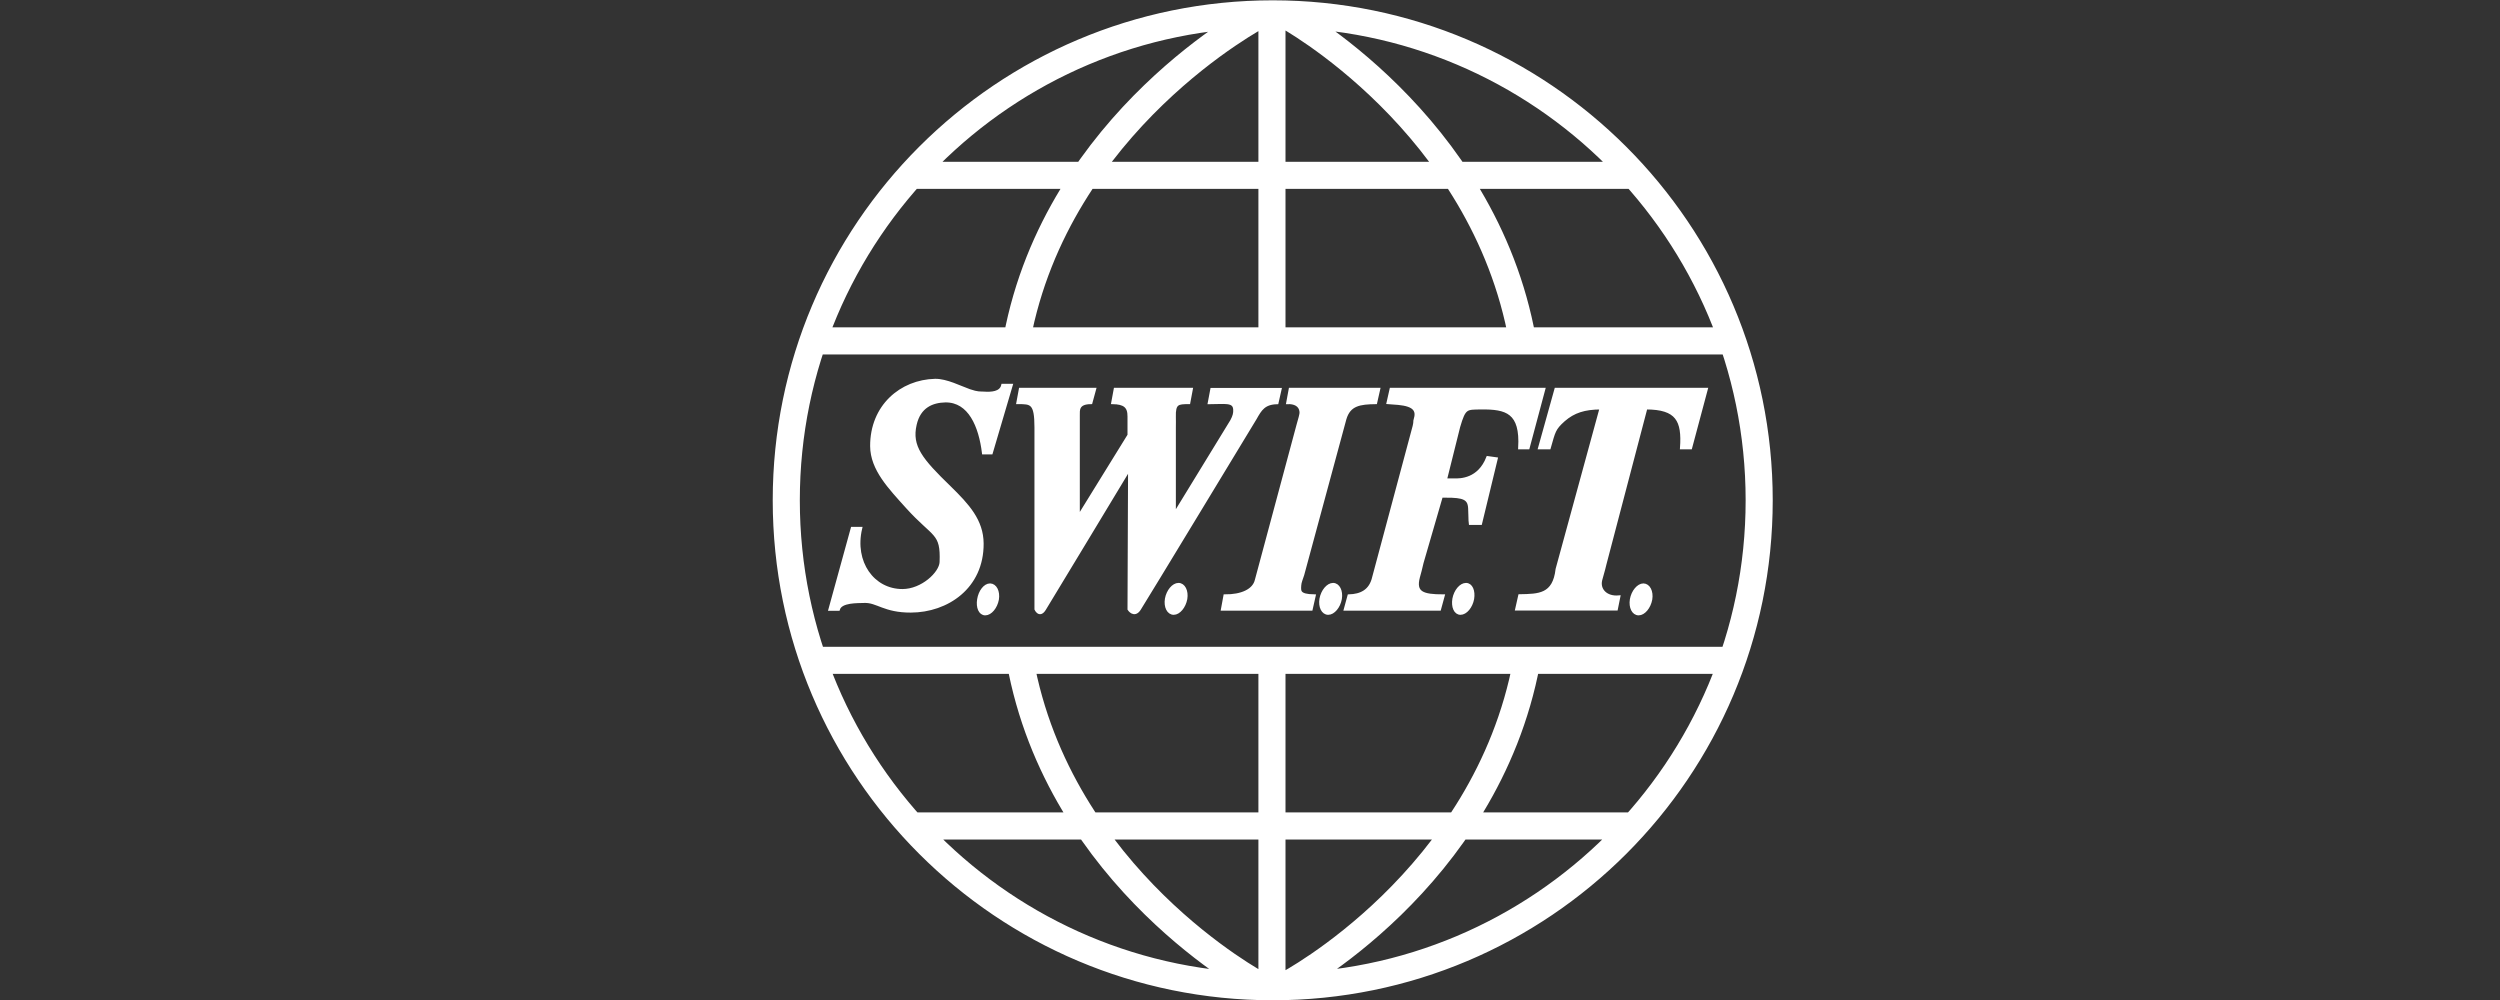<svg width="55" height="22" viewBox="0 0 55 22" fill="none" xmlns="http://www.w3.org/2000/svg">
<rect x="0" y="0" width="55" height="22" fill="#333333" stroke="none"/>
<g clip-path="url(#clip0_704_8668)">
<path d="M20.572 8.367C19.824 8.385 19.173 8.935 19.176 9.815C19.179 10.325 19.575 10.73 19.959 11.157C20.555 11.816 20.73 11.699 20.704 12.367C20.693 12.61 20.288 12.992 19.853 12.992C19.208 12.992 18.758 12.372 18.935 11.624H18.749L18.259 13.404H18.445C18.5 13.221 18.867 13.238 19.016 13.232C19.297 13.221 19.457 13.447 20.039 13.444C20.833 13.442 21.613 12.923 21.607 11.957C21.604 11.455 21.295 11.117 20.89 10.721C20.266 10.116 20.022 9.824 20.134 9.339C20.225 8.938 20.512 8.826 20.799 8.82C21.332 8.815 21.564 9.376 21.636 9.964H21.808L22.247 8.476H22.06C22.02 8.651 21.805 8.66 21.636 8.648C21.558 8.643 21.515 8.657 21.329 8.594C21.131 8.525 20.819 8.362 20.572 8.367ZM22.447 8.565L22.393 8.858C22.685 8.858 22.791 8.852 22.791 9.402V13.402C22.791 13.402 22.869 13.576 22.978 13.402C23.087 13.227 24.85 10.305 24.85 10.305V10.397L24.838 13.402C24.838 13.402 24.95 13.576 25.065 13.402C25.179 13.227 27.616 9.204 27.616 9.204C27.728 9.004 27.811 8.866 28.095 8.86L28.161 8.568H26.659L26.604 8.86C26.934 8.86 27.152 8.809 27.163 9.007C27.169 9.09 27.152 9.156 27.097 9.259L25.862 11.277L25.836 11.237V9.402C25.836 9.319 25.839 9.239 25.836 9.176C25.827 8.863 25.913 8.858 26.154 8.858L26.209 8.565H24.534L24.48 8.858C24.732 8.863 24.841 8.938 24.838 9.164V9.574L23.763 11.314L23.723 11.34V9.388C23.723 9.319 23.723 9.21 23.723 9.136C23.723 9.03 23.7 8.858 24.001 8.858L24.081 8.565H22.447ZM28.384 8.565L28.33 8.858C28.468 8.852 28.608 8.903 28.622 9.058C28.628 9.124 28.588 9.225 28.556 9.351L27.639 12.765C27.585 12.992 27.312 13.112 26.948 13.109L26.894 13.402H28.846L28.912 13.109C28.568 13.103 28.588 13.006 28.594 12.883C28.597 12.805 28.634 12.733 28.66 12.645L29.588 9.216C29.683 8.895 29.915 8.863 30.265 8.858L30.331 8.565H28.384ZM30.603 8.565L30.537 8.858C30.827 8.88 31.243 8.878 31.137 9.216C31.114 9.29 31.139 9.256 31.111 9.376L30.222 12.696C30.153 13.006 29.938 13.101 29.677 13.109L29.597 13.402H31.67L31.75 13.109C31.297 13.109 31.114 13.046 31.205 12.696C31.225 12.622 31.263 12.49 31.286 12.378L31.71 10.916H31.802C32.206 10.913 32.321 10.965 32.332 11.183C32.341 11.323 32.335 11.435 32.346 11.515H32.573L32.917 10.093L32.73 10.067C32.538 10.558 32.131 10.563 31.985 10.558H31.799L32.091 9.388C32.217 8.955 32.26 8.981 32.581 8.975C33.143 8.969 33.479 9.061 33.433 9.852H33.619L33.963 8.565H30.603ZM34.23 8.565L33.871 9.852H34.084C34.187 9.491 34.19 9.431 34.402 9.242C34.62 9.053 34.855 8.975 35.225 8.975L34.256 12.521C34.19 13.101 33.854 13.098 33.433 13.106L33.367 13.399H35.56L35.614 13.132C35.334 13.158 35.162 12.974 35.216 12.759C35.236 12.676 35.276 12.556 35.308 12.415L36.211 8.975C36.899 8.975 37.036 9.25 36.993 9.852H37.194L37.538 8.565H34.23ZM25.927 12.857C25.813 12.857 25.692 13 25.661 13.175C25.632 13.35 25.704 13.493 25.822 13.493C25.936 13.493 26.056 13.35 26.088 13.175C26.117 13 26.042 12.857 25.927 12.857ZM29.328 12.857C29.213 12.857 29.093 13 29.061 13.175C29.032 13.35 29.104 13.493 29.221 13.493C29.336 13.493 29.457 13.35 29.488 13.175C29.517 13 29.442 12.857 29.328 12.857ZM32.252 12.857C32.137 12.857 32.017 13 31.985 13.175C31.956 13.35 32.017 13.493 32.131 13.493C32.246 13.493 32.366 13.35 32.398 13.175C32.427 13 32.366 12.857 32.252 12.857ZM21.782 12.868C21.667 12.868 21.558 13.012 21.53 13.187C21.501 13.361 21.561 13.505 21.676 13.505C21.791 13.505 21.911 13.361 21.943 13.187C21.971 13.012 21.897 12.871 21.782 12.868ZM36.156 12.868C36.042 12.868 35.921 13.012 35.89 13.187C35.861 13.361 35.933 13.505 36.05 13.505C36.165 13.505 36.285 13.361 36.317 13.187C36.346 13.012 36.271 12.871 36.156 12.868Z" fill="white" stroke="white" stroke-width="0.066" stroke-miterlimit="59.315"/>
<path d="M17.895 7.5H38.123M17.895 14.527H38.123M20.048 18.171H35.953M20.048 3.857H35.953M27.983 7.5V0.31M27.983 14.527V21.7M28.278 0.325C28.278 0.325 32.636 2.678 33.496 7.483M27.711 0.328C27.711 0.328 23.27 2.65 22.373 7.446M27.693 21.668C27.693 21.668 23.304 19.34 22.441 14.536M28.313 21.668C28.313 21.668 32.687 19.372 33.585 14.573M28 0.305C22.089 0.305 17.298 5.095 17.298 11.007C17.298 16.918 22.089 21.708 28 21.708C33.912 21.708 38.702 16.918 38.702 11.007C38.702 5.095 33.909 0.305 28 0.305Z" stroke="white" stroke-width="0.596" stroke-miterlimit="18.493"/>
</g>
<defs>
<clipPath id="clip0_704_8668">
<rect width="22" height="22" fill="white" transform="translate(17)"/>
</clipPath>
</defs>
</svg>
